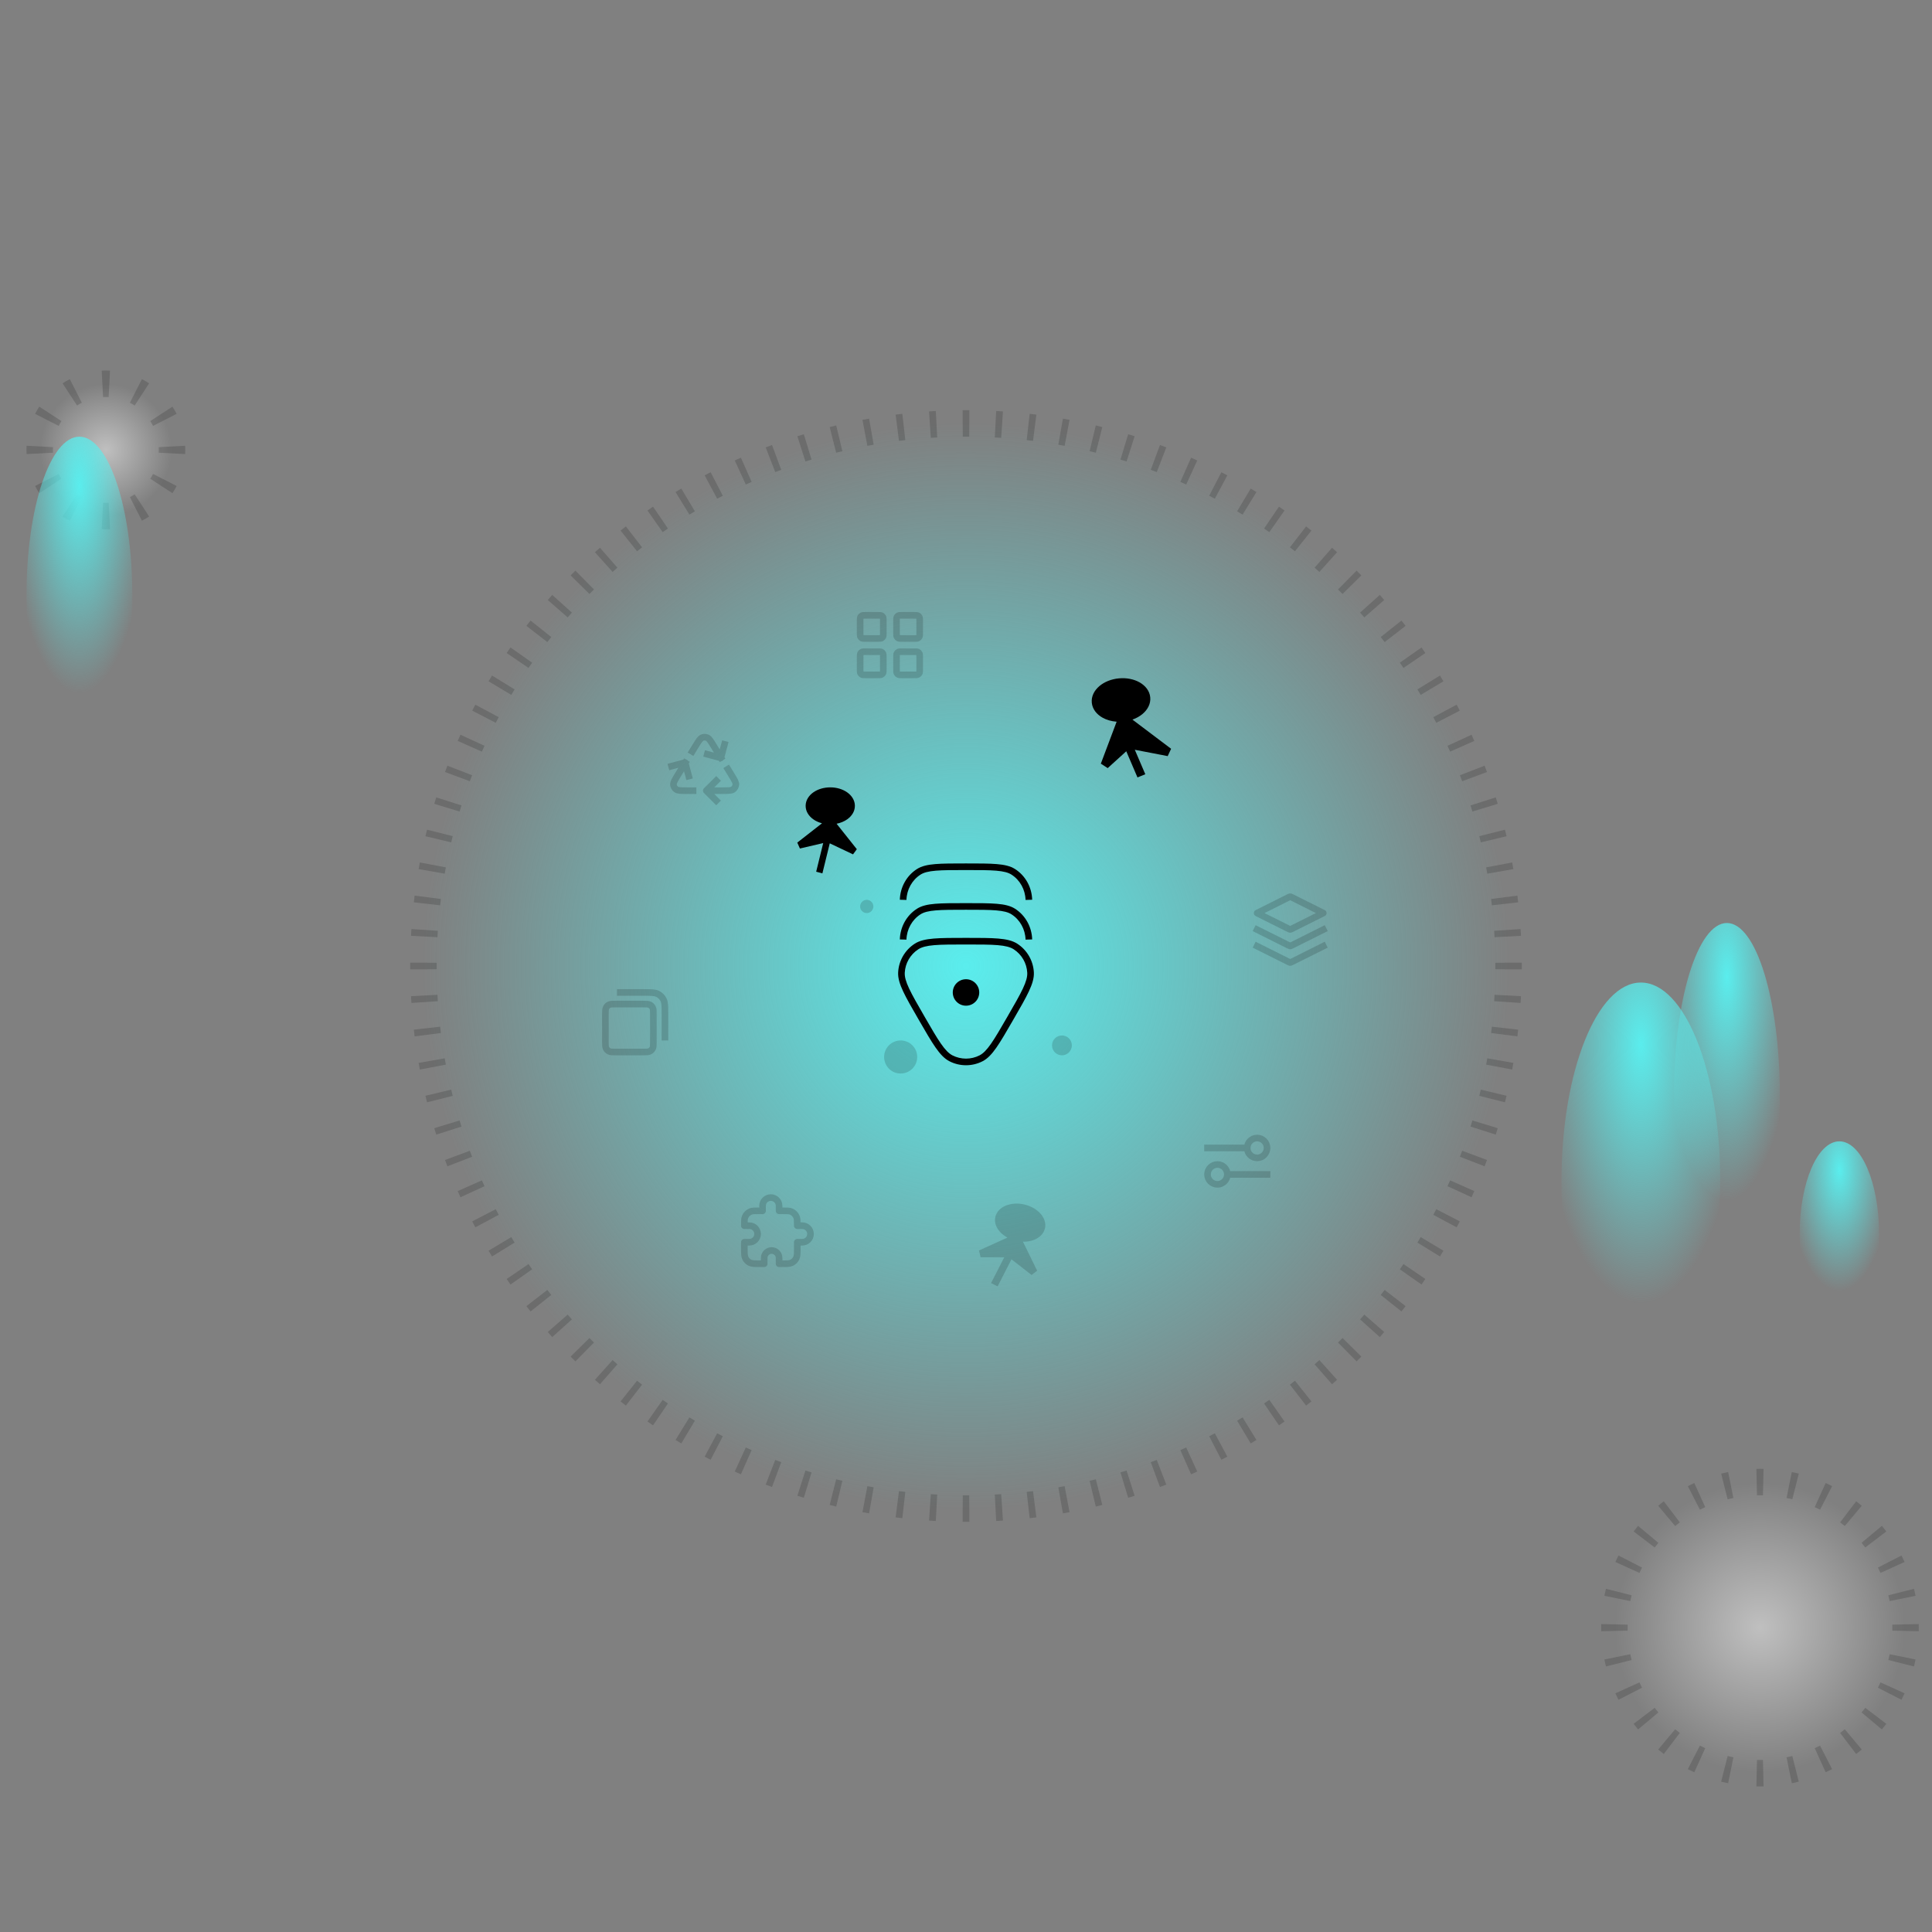 <svg xmlns="http://www.w3.org/2000/svg" width="584" height="584" viewBox="0 0 584 584" fill="none">
<rect x="0" y="0" width="584" height="584" fill="#808080" stroke="none"/>
<path d="M576 492C576 516.301 556.301 536 532 536C507.699 536 488 516.301 488 492C488 467.699 507.699 448 532 448C556.301 448 576 467.699 576 492Z" fill="url(#paint0_radial_3987_53196)"/>
<path fill-rule="evenodd" clip-rule="evenodd" d="M530.921 444.012C531.28 444.004 531.639 444 532 444C532.361 444 532.72 444.004 533.079 444.012L532.902 452.01C532.602 452.003 532.302 452 532 452C531.698 452 531.398 452.003 531.098 452.01L530.921 444.012ZM520.271 445.444C520.966 445.27 521.667 445.11 522.373 444.966L523.97 452.805C523.382 452.925 522.798 453.058 522.22 453.203L520.271 445.444ZM541.627 444.966C542.333 445.11 543.034 445.27 543.729 445.444L541.78 453.203C541.202 453.058 540.618 452.925 540.03 452.805L541.627 444.966ZM510.201 449.225C510.84 448.899 511.487 448.586 512.142 448.288L515.455 455.57C514.91 455.818 514.371 456.078 513.839 456.35L510.201 449.225ZM551.858 448.288C552.513 448.586 553.16 448.899 553.799 449.225L550.161 456.35C549.629 456.078 549.09 455.818 548.545 455.57L551.858 448.288ZM561.081 453.81C561.652 454.245 562.213 454.693 562.764 455.153L557.634 461.292C557.175 460.908 556.707 460.534 556.23 460.171L561.081 453.81ZM501.236 455.153C501.787 454.693 502.348 454.245 502.919 453.81L507.77 460.171C507.293 460.534 506.825 460.908 506.366 461.292L501.236 455.153ZM568.847 461.236C569.307 461.787 569.755 462.348 570.19 462.919L563.829 467.77C563.466 467.293 563.092 466.825 562.708 466.366L568.847 461.236ZM493.81 462.919C494.245 462.348 494.693 461.787 495.153 461.236L501.292 466.366C500.908 466.825 500.534 467.293 500.171 467.77L493.81 462.919ZM574.775 470.201C575.101 470.84 575.414 471.487 575.712 472.142L568.43 475.455C568.182 474.91 567.922 474.371 567.65 473.839L574.775 470.201ZM488.288 472.142C488.586 471.487 488.899 470.84 489.225 470.201L496.35 473.839C496.078 474.371 495.818 474.91 495.57 475.455L488.288 472.142ZM578.556 480.271C578.73 480.966 578.89 481.667 579.034 482.373L571.195 483.97C571.075 483.382 570.942 482.798 570.797 482.22L578.556 480.271ZM484.966 482.373C485.11 481.667 485.27 480.966 485.444 480.271L493.203 482.22C493.058 482.798 492.925 483.382 492.805 483.97L484.966 482.373ZM484 492C484 491.639 484.004 491.28 484.012 490.921L492.01 491.098C492.003 491.398 492 491.698 492 492C492 492.302 492.003 492.602 492.01 492.902L484.012 493.079C484.004 492.72 484 492.361 484 492ZM579.988 490.921C579.996 491.28 580 491.639 580 492C580 492.361 579.996 492.72 579.988 493.079L571.99 492.902C571.997 492.602 572 492.302 572 492C572 491.698 571.997 491.398 571.99 491.098L579.988 490.921ZM485.444 503.729C485.27 503.034 485.11 502.333 484.966 501.627L492.805 500.03C492.925 500.618 493.058 501.202 493.203 501.78L485.444 503.729ZM579.034 501.627C578.89 502.333 578.73 503.034 578.556 503.729L570.797 501.78C570.942 501.202 571.075 500.618 571.195 500.03L579.034 501.627ZM489.225 513.799C488.899 513.16 488.586 512.513 488.288 511.858L495.57 508.545C495.818 509.09 496.078 509.629 496.35 510.161L489.225 513.799ZM575.712 511.858C575.414 512.513 575.101 513.16 574.775 513.799L567.65 510.161C567.922 509.629 568.182 509.09 568.43 508.545L575.712 511.858ZM495.153 522.764C494.693 522.213 494.245 521.652 493.81 521.081L500.171 516.23C500.534 516.707 500.908 517.175 501.292 517.634L495.153 522.764ZM570.19 521.081C569.755 521.652 569.307 522.213 568.847 522.764L562.708 517.634C563.092 517.175 563.466 516.707 563.829 516.23L570.19 521.081ZM562.764 528.847C562.213 529.307 561.652 529.755 561.081 530.19L556.23 523.829C556.707 523.466 557.175 523.092 557.634 522.708L562.764 528.847ZM502.919 530.19C502.348 529.755 501.787 529.307 501.236 528.847L506.366 522.708C506.825 523.092 507.293 523.466 507.77 523.829L502.919 530.19ZM553.799 534.775C553.16 535.101 552.513 535.414 551.858 535.712L548.545 528.43C549.09 528.182 549.629 527.922 550.161 527.65L553.799 534.775ZM512.142 535.712C511.487 535.414 510.84 535.101 510.201 534.775L513.839 527.65C514.371 527.922 514.91 528.182 515.455 528.43L512.142 535.712ZM522.373 539.034C521.667 538.89 520.966 538.73 520.271 538.556L522.22 530.797C522.798 530.942 523.382 531.075 523.97 531.195L522.373 539.034ZM543.729 538.556C543.034 538.73 542.333 538.89 541.627 539.034L540.03 531.195C540.618 531.075 541.202 530.942 541.78 530.797L543.729 538.556ZM532 540C531.639 540 531.28 539.996 530.921 539.988L531.098 531.99C531.398 531.997 531.698 532 532 532C532.302 532 532.602 531.997 532.902 531.99L533.079 539.988C532.72 539.996 532.361 540 532 540Z" fill="black" fill-opacity="0.16"/>
<path d="M52 136C52 147.046 43.046 156 32 156C20.954 156 12 147.046 12 136C12 124.954 20.954 116 32 116C43.046 116 52 124.954 52 136Z" fill="url(#paint1_radial_3987_53196)"/>
<path fill-rule="evenodd" clip-rule="evenodd" d="M30.747 112.032C31.162 112.011 31.58 112 32 112C32.42 112 32.838 112.011 33.253 112.032L32.841 120.022C32.563 120.007 32.282 120 32 120C31.718 120 31.437 120.007 31.159 120.022L30.747 112.032ZM42.901 114.614C43.65 114.996 44.375 115.416 45.076 115.872L40.712 122.577C40.245 122.273 39.761 121.993 39.263 121.739L42.901 114.614ZM18.924 115.872C19.625 115.416 20.351 114.996 21.099 114.614L24.737 121.739C24.238 121.993 23.755 122.273 23.288 122.577L18.924 115.872ZM52.128 122.924C52.584 123.625 53.004 124.351 53.386 125.099L46.261 128.737C46.007 128.239 45.727 127.755 45.423 127.288L52.128 122.924ZM10.614 125.099C10.996 124.351 11.416 123.625 11.872 122.924L18.577 127.288C18.273 127.755 17.993 128.239 17.739 128.737L10.614 125.099ZM55.968 134.747C55.989 135.162 56 135.58 56 136C56 136.42 55.989 136.838 55.968 137.253L47.978 136.841C47.993 136.563 48 136.282 48 136C48 135.718 47.993 135.437 47.978 135.159L55.968 134.747ZM8 136C8 135.58 8.011 135.162 8.032 134.747L16.022 135.159C16.007 135.437 16 135.718 16 136C16 136.282 16.007 136.563 16.022 136.841L8.032 137.253C8.011 136.838 8 136.42 8 136ZM53.386 146.901C53.004 147.649 52.584 148.375 52.128 149.076L45.423 144.712C45.727 144.245 46.007 143.761 46.261 143.263L53.386 146.901ZM11.872 149.076C11.416 148.375 10.996 147.649 10.614 146.901L17.739 143.263C17.993 143.761 18.273 144.245 18.577 144.712L11.872 149.076ZM21.099 157.386C20.351 157.004 19.625 156.584 18.924 156.128L23.288 149.423C23.755 149.727 24.238 150.007 24.737 150.261L21.099 157.386ZM45.076 156.128C44.375 156.584 43.65 157.004 42.901 157.386L39.263 150.261C39.761 150.007 40.245 149.727 40.712 149.423L45.076 156.128ZM32 160C31.58 160 31.162 159.989 30.747 159.968L31.159 151.978C31.437 151.993 31.718 152 32 152C32.282 152 32.563 151.993 32.841 151.978L33.253 159.968C32.838 159.989 32.42 160 32 160Z" fill="black" fill-opacity="0.16"/>
<ellipse cx="522" cy="331" rx="16" ry="52" fill="url(#paint2_radial_3987_53196)"/>
<ellipse cx="496" cy="357" rx="24" ry="60" fill="url(#paint3_radial_3987_53196)"/>
<ellipse cx="556" cy="373" rx="12" ry="28" fill="url(#paint4_radial_3987_53196)"/>
<ellipse cx="24" cy="180" rx="16" ry="48" fill="url(#paint5_radial_3987_53196)"/>
<circle cx="292" cy="292" r="164" fill="url(#paint6_radial_3987_53196)"/>
<path fill-rule="evenodd" clip-rule="evenodd" d="M344.478 206.268C346.194 207.242 347.497 208.8 347.69 210.765C347.883 212.73 346.907 214.501 345.411 215.775C344.552 216.508 343.496 217.104 342.312 217.519L354 226.34L352.967 228.556L343.028 226.637L346.198 234.036L343.834 235L340.446 227.091L334.835 232.182L332.76 230.835L337.534 218.153C335.943 218.041 334.462 217.609 333.236 216.914C331.52 215.939 330.217 214.382 330.024 212.417C329.831 210.451 330.808 208.681 332.303 207.406C333.8 206.13 335.892 205.271 338.216 205.053C340.539 204.836 342.76 205.292 344.478 206.268Z" fill="black"/>
<path fill-rule="evenodd" clip-rule="evenodd" d="M304.124 364.395C305.706 363.767 307.663 363.638 309.635 364.094C311.607 364.55 313.309 365.524 314.455 366.783C315.6 368.041 316.244 369.66 315.864 371.308C315.483 372.955 314.193 374.127 312.613 374.755C311.599 375.158 310.431 375.355 309.204 375.325L313.506 384.109L311.819 385.388L305.744 380.662L301.563 388.83L299.573 387.853L303.562 380.059L296.416 380.037L295.919 377.991L304.529 374.094C303.652 373.622 302.888 373.034 302.281 372.367C301.136 371.109 300.492 369.49 300.873 367.842C301.254 366.195 302.543 365.023 304.124 364.395Z" fill="black" fill-opacity="0.16"/>
<path fill-rule="evenodd" clip-rule="evenodd" d="M245.846 239.517C247.199 238.559 249.013 238 250.969 238C252.926 238 254.74 238.559 256.093 239.517C257.44 240.47 258.413 241.892 258.413 243.59C258.413 245.288 257.44 246.711 256.093 247.664C255.195 248.3 254.094 248.76 252.883 248.997L259 256.693L257.851 258.254L250.819 254.921L248.591 264L246.712 263.501L248.836 254.846L241.794 256.487L241 254.696L248.47 248.863C247.49 248.604 246.597 248.196 245.846 247.664C244.499 246.711 243.526 245.288 243.526 243.59C243.526 241.892 244.499 240.47 245.846 239.517Z" fill="black"/>
<path d="M380 281L389.642 285.821C389.773 285.886 389.839 285.919 389.908 285.932C389.969 285.943 390.031 285.943 390.092 285.932C390.161 285.919 390.227 285.886 390.358 285.821L400 281M380 286L389.642 290.821C389.773 290.886 389.839 290.919 389.908 290.932C389.969 290.943 390.031 290.943 390.092 290.932C390.161 290.919 390.227 290.886 390.358 290.821L400 286M380 276L389.642 271.178C389.773 271.113 389.839 271.08 389.908 271.067C389.969 271.056 390.031 271.056 390.092 271.067C390.161 271.08 390.227 271.113 390.358 271.178L400 276L390.358 280.821C390.227 280.886 390.161 280.919 390.092 280.932C390.031 280.943 389.969 280.943 389.908 280.932C389.839 280.919 389.773 280.886 389.642 280.821L380 276Z" stroke="black" stroke-opacity="0.16" stroke-width="2" stroke-linecap="square" stroke-linejoin="round"/>
<path d="M265.4 186H261.6C261.04 186 260.76 186 260.546 186.109C260.358 186.205 260.205 186.358 260.109 186.546C260 186.76 260 187.04 260 187.6V191.4C260 191.96 260 192.24 260.109 192.454C260.205 192.642 260.358 192.795 260.546 192.891C260.76 193 261.04 193 261.6 193H265.4C265.96 193 266.24 193 266.454 192.891C266.642 192.795 266.795 192.642 266.891 192.454C267 192.24 267 191.96 267 191.4V187.6C267 187.04 267 186.76 266.891 186.546C266.795 186.358 266.642 186.205 266.454 186.109C266.24 186 265.96 186 265.4 186Z" stroke="black" stroke-opacity="0.16" stroke-width="2" stroke-linecap="square" stroke-linejoin="round"/>
<path d="M276.4 186H272.6C272.04 186 271.76 186 271.546 186.109C271.358 186.205 271.205 186.358 271.109 186.546C271 186.76 271 187.04 271 187.6V191.4C271 191.96 271 192.24 271.109 192.454C271.205 192.642 271.358 192.795 271.546 192.891C271.76 193 272.04 193 272.6 193H276.4C276.96 193 277.24 193 277.454 192.891C277.642 192.795 277.795 192.642 277.891 192.454C278 192.24 278 191.96 278 191.4V187.6C278 187.04 278 186.76 277.891 186.546C277.795 186.358 277.642 186.205 277.454 186.109C277.24 186 276.96 186 276.4 186Z" stroke="black" stroke-opacity="0.16" stroke-width="2" stroke-linecap="square" stroke-linejoin="round"/>
<path d="M276.4 197H272.6C272.04 197 271.76 197 271.546 197.109C271.358 197.205 271.205 197.358 271.109 197.546C271 197.76 271 198.04 271 198.6V202.4C271 202.96 271 203.24 271.109 203.454C271.205 203.642 271.358 203.795 271.546 203.891C271.76 204 272.04 204 272.6 204H276.4C276.96 204 277.24 204 277.454 203.891C277.642 203.795 277.795 203.642 277.891 203.454C278 203.24 278 202.96 278 202.4V198.6C278 198.04 278 197.76 277.891 197.546C277.795 197.358 277.642 197.205 277.454 197.109C277.24 197 276.96 197 276.4 197Z" stroke="black" stroke-opacity="0.16" stroke-width="2" stroke-linecap="square" stroke-linejoin="round"/>
<path d="M265.4 197H261.6C261.04 197 260.76 197 260.546 197.109C260.358 197.205 260.205 197.358 260.109 197.546C260 197.76 260 198.04 260 198.6V202.4C260 202.96 260 203.24 260.109 203.454C260.205 203.642 260.358 203.795 260.546 203.891C260.76 204 261.04 204 261.6 204H265.4C265.96 204 266.24 204 266.454 203.891C266.642 203.795 266.795 203.642 266.891 203.454C267 203.24 267 202.96 267 202.4V198.6C267 198.04 267 197.76 266.891 197.546C266.795 197.358 266.642 197.205 266.454 197.109C266.24 197 265.96 197 265.4 197Z" stroke="black" stroke-opacity="0.16" stroke-width="2" stroke-linecap="square" stroke-linejoin="round"/>
<path d="M187.5 300H194.6C196.84 300 197.96 300 198.816 300.436C199.569 300.819 200.181 301.431 200.564 302.184C201 303.04 201 304.16 201 306.4V313.5M186.2 318H194.3C195.42 318 195.98 318 196.408 317.782C196.784 317.59 197.09 317.284 197.282 316.908C197.5 316.48 197.5 315.92 197.5 314.8V306.7C197.5 305.58 197.5 305.02 197.282 304.592C197.09 304.216 196.784 303.91 196.408 303.718C195.98 303.5 195.42 303.5 194.3 303.5H186.2C185.08 303.5 184.52 303.5 184.092 303.718C183.716 303.91 183.41 304.216 183.218 304.592C183 305.02 183 305.58 183 306.7V314.8C183 315.92 183 316.48 183.218 316.908C183.41 317.284 183.716 317.59 184.092 317.782C184.52 318 185.08 318 186.2 318Z" stroke="black" stroke-opacity="0.16" stroke-width="2" stroke-linecap="square" stroke-linejoin="round"/>
<path d="M230.5 364.5C230.5 363.119 231.619 362 233 362C234.381 362 235.5 363.119 235.5 364.5V366H236.5C237.898 366 238.597 366 239.148 366.228C239.883 366.533 240.467 367.117 240.772 367.852C241 368.403 241 369.102 241 370.5H242.5C243.881 370.5 245 371.619 245 373C245 374.381 243.881 375.5 242.5 375.5H241V377.2C241 378.88 241 379.72 240.673 380.362C240.385 380.926 239.926 381.385 239.362 381.673C238.72 382 237.88 382 236.2 382H235.5V380.25C235.5 379.007 234.493 378 233.25 378C232.007 378 231 379.007 231 380.25V382H229.8C228.12 382 227.28 382 226.638 381.673C226.074 381.385 225.615 380.926 225.327 380.362C225 379.72 225 378.88 225 377.2V375.5H226.5C227.881 375.5 229 374.381 229 373C229 371.619 227.881 370.5 226.5 370.5H225C225 369.102 225 368.403 225.228 367.852C225.533 367.117 226.117 366.533 226.852 366.228C227.403 366 228.102 366 229.5 366H230.5V364.5Z" stroke="black" stroke-opacity="0.16" stroke-width="2" stroke-linecap="square" stroke-linejoin="round"/>
<path d="M365 347L377 347M377 347C377 348.657 378.343 350 380 350C381.657 350 383 348.657 383 347C383 345.343 381.657 344 380 344C378.343 344 377 345.343 377 347ZM371 355L383 355M371 355C371 356.657 369.657 358 368 358C366.343 358 365 356.657 365 355C365 353.343 366.343 352 368 352C369.657 352 371 353.343 371 355Z" stroke="black" stroke-opacity="0.16" stroke-width="2" stroke-linecap="square" stroke-linejoin="round"/>
<path d="M214 239H218.294C220.159 239 221.092 239 221.622 238.61C222.083 238.269 222.376 237.746 222.426 237.175C222.484 236.519 221.997 235.723 221.025 234.132L220.028 232.5M207.13 230.606L204.975 234.132C204.003 235.723 203.516 236.519 203.574 237.175C203.624 237.746 203.917 238.269 204.378 238.61C204.908 239 205.841 239 207.706 239H209.5M217.889 229L215.731 225.469C214.828 223.991 214.376 223.253 213.795 223.001C213.288 222.781 212.712 222.781 212.205 223.001C211.624 223.253 211.172 223.991 210.269 225.469L209.25 227.137M219 225.001L217.902 229.099L213.804 228.001M203 231.599L207.098 230.5L208.196 234.599M216.5 242L213.5 239L216.5 236" stroke="black" stroke-opacity="0.16" stroke-width="2" stroke-linecap="square" stroke-linejoin="round"/>
<path d="M272.25 324.5C275.011 324.5 277.25 322.261 277.25 319.5C277.25 316.739 275.011 314.5 272.25 314.5C269.489 314.5 267.25 316.739 267.25 319.5C267.25 322.261 269.489 324.5 272.25 324.5Z" fill="black" fill-opacity="0.16"/>
<path d="M321 319C322.657 319 324 317.657 324 316C324 314.343 322.657 313 321 313C319.343 313 318 314.343 318 316C318 317.657 319.343 319 321 319Z" fill="black" fill-opacity="0.16"/>
<path d="M262 276C263.105 276 264 275.105 264 274C264 272.895 263.105 272 262 272C260.895 272 260 272.895 260 274C260 275.105 260.895 276 262 276Z" fill="black" fill-opacity="0.16"/>
<path d="M292.001 296C294.21 296 296.001 297.791 296.001 300C296.001 302.209 294.21 304 292.001 304C289.792 304 288.001 302.209 288.001 300C288.001 297.791 289.792 296 292.001 296Z" fill="black"/>
<path fill-rule="evenodd" clip-rule="evenodd" d="M292.052 283.5C296.172 283.5 299.328 283.5 301.762 283.705C304.2 283.911 306.065 284.331 307.518 285.275C310.471 287.192 312.328 290.408 312.512 293.924C312.603 295.655 312.034 297.48 310.993 299.694C309.954 301.905 308.376 304.638 306.316 308.206L306.265 308.294C304.205 311.862 302.627 314.595 301.232 316.601C299.835 318.609 298.539 320.014 296.995 320.801C293.858 322.4 290.145 322.4 287.007 320.801C285.463 320.014 284.167 318.609 282.77 316.601C281.375 314.595 279.797 311.862 277.737 308.294L277.686 308.206C275.626 304.638 274.048 301.905 273.009 299.694C271.968 297.48 271.399 295.655 271.49 293.924C271.674 290.408 273.531 287.192 276.484 285.275C277.937 284.331 279.802 283.911 282.24 283.705C284.674 283.5 287.83 283.5 291.95 283.5H292.052ZM282.408 285.698C280.063 285.896 278.604 286.283 277.573 286.952C275.157 288.521 273.638 291.152 273.487 294.029C273.423 295.256 273.817 296.713 274.819 298.843C275.818 300.968 277.353 303.629 279.444 307.25C281.534 310.871 283.071 313.531 284.412 315.459C285.756 317.391 286.82 318.461 287.915 319.019C290.482 320.327 293.52 320.327 296.087 319.019C297.182 318.461 298.246 317.391 299.59 315.459C300.931 313.531 302.468 310.871 304.558 307.25C306.649 303.629 308.184 300.968 309.183 298.843C310.185 296.713 310.579 295.256 310.515 294.029C310.364 291.152 308.845 288.521 306.429 286.952C305.399 286.283 303.939 285.896 301.594 285.698C299.254 285.501 296.182 285.5 292.001 285.5C287.82 285.5 284.748 285.501 282.408 285.698Z" fill="black"/>
<path d="M292.051 273H291.951C288.031 273 285.026 273 282.703 273.195C280.376 273.39 278.587 273.789 277.181 274.687C274.044 276.691 272.106 280.185 272.001 283.972L274.001 284.028C274.088 280.882 275.697 278.008 278.257 276.373C279.246 275.741 280.637 275.375 282.871 275.188C285.099 275.001 288.021 275 292.001 275C295.981 275 298.903 275.001 301.132 275.188C303.365 275.375 304.756 275.741 305.745 276.373C308.306 278.008 309.915 280.882 310.001 284.028L312.001 283.972C311.896 280.185 309.958 276.691 306.821 274.687C305.415 273.789 303.627 273.39 301.299 273.195C298.976 273 295.971 273 292.051 273Z" fill="black"/>
<path d="M292.051 261H291.951C288.031 261 285.026 261 282.703 261.195C280.376 261.39 278.587 261.789 277.181 262.687C274.044 264.691 272.106 268.185 272.001 271.972L274.001 272.028C274.088 268.882 275.697 266.008 278.257 264.373C279.246 263.741 280.637 263.375 282.871 263.188C285.099 263.001 288.021 263 292.001 263C295.981 263 298.903 263.001 301.132 263.188C303.365 263.375 304.756 263.741 305.745 264.373C308.306 266.008 309.915 268.882 310.001 272.028L312.001 271.972C311.896 268.185 309.958 264.691 306.821 262.687C305.415 261.789 303.627 261.39 301.299 261.195C298.976 261 295.971 261 292.051 261Z" fill="black"/>
<path fill-rule="evenodd" clip-rule="evenodd" d="M290.98 124.003C291.32 124.001 291.66 124 292 124C292.34 124 292.68 124.001 293.02 124.003L292.972 132.003C292.648 132.001 292.324 132 292 132C291.676 132 291.352 132.001 291.028 132.003L290.98 124.003ZM280.837 124.365C281.513 124.321 282.191 124.28 282.869 124.244L283.297 132.233C282.651 132.267 282.005 132.306 281.36 132.348L280.837 124.365ZM301.131 124.244C301.809 124.28 302.487 124.321 303.163 124.365L302.64 132.348C301.995 132.306 301.349 132.267 300.703 132.233L301.131 124.244ZM270.734 125.334C271.405 125.249 272.078 125.168 272.752 125.091L273.659 133.039C273.017 133.113 272.376 133.19 271.737 133.271L270.734 125.334ZM311.248 125.091C311.922 125.168 312.595 125.249 313.266 125.334L312.263 133.271C311.624 133.19 310.983 133.113 310.341 133.039L311.248 125.091ZM260.709 126.91C261.373 126.784 262.039 126.663 262.705 126.546L264.091 134.425C263.456 134.537 262.823 134.652 262.19 134.771L260.709 126.91ZM321.295 126.546C321.961 126.663 322.627 126.784 323.291 126.91L321.81 134.771C321.177 134.652 320.544 134.537 319.909 134.425L321.295 126.546ZM250.8 129.09C251.454 128.925 252.11 128.764 252.768 128.606L254.629 136.387C254.003 136.537 253.379 136.69 252.755 136.847L250.8 129.09ZM331.232 128.607C331.89 128.764 332.546 128.925 333.2 129.09L331.245 136.847C330.621 136.69 329.997 136.537 329.371 136.387L331.232 128.607ZM241.036 131.87C241.681 131.665 242.327 131.464 242.975 131.267L245.306 138.92C244.689 139.108 244.074 139.299 243.461 139.494L241.036 131.87ZM341.025 131.267C341.673 131.464 342.319 131.665 342.964 131.87L340.539 139.494C339.926 139.299 339.311 139.108 338.694 138.92L341.025 131.267ZM231.459 135.24C232.09 134.996 232.724 134.756 233.359 134.519L236.152 142.016C235.547 142.241 234.944 142.47 234.342 142.703L231.459 135.24ZM350.641 134.519C351.276 134.756 351.91 134.996 352.541 135.24L349.658 142.703C349.056 142.47 348.453 142.241 347.848 142.016L350.641 134.519ZM222.106 139.186C222.721 138.904 223.338 138.626 223.957 138.351L227.201 145.664C226.611 145.926 226.024 146.19 225.438 146.459L222.106 139.186ZM360.043 138.351C360.662 138.626 361.279 138.904 361.894 139.186L358.562 146.459C357.976 146.19 357.389 145.926 356.799 145.664L360.043 138.351ZM213.012 143.69C213.609 143.372 214.207 143.057 214.808 142.746L218.489 149.849C217.917 150.145 217.347 150.445 216.779 150.748L213.012 143.69ZM369.192 142.746C369.793 143.057 370.391 143.372 370.988 143.69L367.221 150.748C366.653 150.445 366.083 150.145 365.511 149.849L369.192 142.746ZM204.207 148.737C204.783 148.383 205.362 148.033 205.943 147.686L210.047 154.553C209.493 154.884 208.942 155.217 208.393 155.554L204.207 148.737ZM378.057 147.686C378.638 148.033 379.217 148.383 379.793 148.737L375.607 155.554C375.058 155.217 374.507 154.884 373.953 154.553L378.057 147.686ZM195.722 154.307C196.276 153.919 196.833 153.534 197.392 153.152L201.903 159.759C201.37 160.123 200.84 160.49 200.312 160.86L195.722 154.307ZM386.608 153.152C387.167 153.534 387.724 153.919 388.278 154.307L383.688 160.86C383.16 160.49 382.63 160.123 382.097 159.759L386.608 153.152ZM187.589 160.377C188.119 159.956 188.651 159.539 189.186 159.124L194.086 165.448C193.577 165.843 193.07 166.241 192.565 166.642L187.589 160.377ZM394.814 159.124C395.349 159.539 395.881 159.957 396.411 160.377L391.435 166.642C390.93 166.241 390.423 165.843 389.914 165.448L394.814 159.124ZM179.836 166.925C180.34 166.473 180.846 166.024 181.355 165.578L186.626 171.596C186.141 172.021 185.659 172.448 185.179 172.879L179.836 166.925ZM402.645 165.578C403.154 166.024 403.66 166.473 404.164 166.925L398.821 172.879C398.341 172.448 397.859 172.021 397.374 171.596L402.645 165.578ZM172.491 173.926C172.966 173.445 173.445 172.966 173.926 172.491L179.549 178.181C179.09 178.634 178.634 179.09 178.181 179.549L172.491 173.926ZM410.074 172.491C410.555 172.966 411.034 173.445 411.509 173.926L405.819 179.549C405.366 179.09 404.91 178.634 404.451 178.181L410.074 172.491ZM165.578 181.355C166.024 180.846 166.473 180.34 166.925 179.836L172.879 185.179C172.448 185.659 172.021 186.141 171.596 186.626L165.578 181.355ZM417.075 179.836C417.527 180.34 417.976 180.846 418.422 181.355L412.404 186.626C411.979 186.141 411.552 185.659 411.121 185.179L417.075 179.836ZM159.124 189.186C159.539 188.651 159.957 188.119 160.377 187.589L166.642 192.565C166.241 193.07 165.843 193.577 165.448 194.086L159.124 189.186ZM423.623 187.589C424.044 188.119 424.461 188.651 424.876 189.186L418.552 194.086C418.157 193.577 417.759 193.07 417.358 192.565L423.623 187.589ZM153.152 197.392C153.534 196.833 153.919 196.276 154.307 195.722L160.86 200.312C160.49 200.84 160.123 201.37 159.759 201.903L153.152 197.392ZM429.693 195.722C430.081 196.276 430.466 196.833 430.848 197.392L424.241 201.903C423.877 201.37 423.51 200.84 423.14 200.312L429.693 195.722ZM147.686 205.943C148.033 205.362 148.383 204.783 148.737 204.207L155.554 208.393C155.217 208.942 154.884 209.493 154.553 210.047L147.686 205.943ZM435.263 204.207C435.617 204.783 435.967 205.362 436.314 205.943L429.447 210.047C429.116 209.493 428.783 208.942 428.446 208.393L435.263 204.207ZM142.746 214.808C143.057 214.207 143.372 213.609 143.69 213.012L150.748 216.779C150.445 217.347 150.145 217.917 149.849 218.489L142.746 214.808ZM440.31 213.012C440.628 213.609 440.943 214.207 441.254 214.808L434.151 218.489C433.855 217.917 433.555 217.347 433.252 216.779L440.31 213.012ZM138.351 223.957C138.626 223.338 138.904 222.721 139.186 222.106L146.459 225.438C146.19 226.024 145.926 226.611 145.664 227.201L138.351 223.957ZM444.814 222.106C445.096 222.721 445.374 223.338 445.649 223.957L438.336 227.201C438.074 226.611 437.81 226.024 437.541 225.438L444.814 222.106ZM134.519 233.359C134.756 232.724 134.996 232.09 135.24 231.459L142.703 234.342C142.47 234.944 142.241 235.547 142.016 236.152L134.519 233.359ZM448.76 231.459C449.004 232.09 449.244 232.724 449.481 233.359L441.984 236.152C441.759 235.547 441.53 234.944 441.297 234.342L448.76 231.459ZM131.267 242.975C131.464 242.327 131.665 241.681 131.87 241.036L139.494 243.461C139.299 244.074 139.108 244.689 138.92 245.306L131.267 242.975ZM452.13 241.036C452.335 241.681 452.536 242.327 452.733 242.975L445.08 245.306C444.892 244.689 444.701 244.074 444.506 243.461L452.13 241.036ZM128.607 252.768C128.764 252.11 128.925 251.454 129.09 250.8L136.847 252.755C136.69 253.379 136.537 254.003 136.387 254.629L128.607 252.768ZM454.91 250.8C455.075 251.454 455.236 252.11 455.393 252.768L447.613 254.629C447.463 254.003 447.31 253.379 447.153 252.755L454.91 250.8ZM126.546 262.705C126.663 262.039 126.784 261.373 126.91 260.709L134.771 262.19C134.652 262.823 134.537 263.456 134.425 264.091L126.546 262.705ZM457.09 260.709C457.216 261.373 457.337 262.039 457.454 262.705L449.575 264.091C449.463 263.456 449.348 262.823 449.229 262.19L457.09 260.709ZM125.091 272.752C125.168 272.078 125.249 271.405 125.334 270.734L133.271 271.737C133.19 272.376 133.113 273.017 133.039 273.659L125.091 272.752ZM458.666 270.734C458.751 271.405 458.832 272.078 458.909 272.752L450.961 273.659C450.887 273.017 450.81 272.376 450.729 271.737L458.666 270.734ZM124.244 282.869C124.28 282.191 124.321 281.513 124.365 280.837L132.348 281.36C132.306 282.005 132.267 282.651 132.233 283.297L124.244 282.869ZM459.635 280.837C459.679 281.513 459.72 282.191 459.756 282.869L451.767 283.297C451.733 282.651 451.694 282.005 451.652 281.36L459.635 280.837ZM124 292C124 291.66 124.001 291.32 124.003 290.98L132.003 291.028C132.001 291.352 132 291.676 132 292C132 292.324 132.001 292.648 132.003 292.972L124.003 293.02C124.001 292.68 124 292.34 124 292ZM459.997 290.98C459.999 291.32 460 291.66 460 292C460 292.34 459.999 292.68 459.997 293.02L451.997 292.972C451.999 292.648 452 292.324 452 292C452 291.676 451.999 291.352 451.997 291.028L459.997 290.98ZM124.365 303.163C124.321 302.487 124.28 301.809 124.244 301.131L132.233 300.703C132.267 301.349 132.306 301.995 132.348 302.64L124.365 303.163ZM459.756 301.131C459.72 301.809 459.679 302.487 459.635 303.163L451.652 302.64C451.694 301.995 451.733 301.349 451.767 300.703L459.756 301.131ZM125.334 313.266C125.249 312.595 125.168 311.922 125.091 311.248L133.039 310.341C133.113 310.983 133.19 311.624 133.271 312.263L125.334 313.266ZM458.909 311.248C458.832 311.922 458.751 312.595 458.666 313.266L450.729 312.263C450.81 311.624 450.887 310.983 450.961 310.341L458.909 311.248ZM126.91 323.291C126.784 322.627 126.663 321.961 126.546 321.295L134.425 319.909C134.537 320.544 134.652 321.177 134.771 321.81L126.91 323.291ZM457.454 321.295C457.337 321.961 457.216 322.627 457.09 323.291L449.229 321.81C449.348 321.177 449.463 320.544 449.575 319.909L457.454 321.295ZM129.09 333.2C128.925 332.546 128.764 331.89 128.606 331.232L136.387 329.371C136.537 329.997 136.69 330.621 136.847 331.245L129.09 333.2ZM455.393 331.232C455.236 331.89 455.075 332.546 454.91 333.2L447.153 331.245C447.31 330.621 447.463 329.997 447.613 329.371L455.393 331.232ZM131.87 342.964C131.665 342.319 131.464 341.673 131.267 341.025L138.92 338.694C139.108 339.311 139.299 339.926 139.494 340.539L131.87 342.964ZM452.733 341.025C452.536 341.673 452.335 342.319 452.13 342.964L444.506 340.539C444.701 339.926 444.892 339.311 445.08 338.694L452.733 341.025ZM135.24 352.541C134.996 351.91 134.756 351.276 134.519 350.641L142.016 347.848C142.241 348.453 142.47 349.056 142.703 349.658L135.24 352.541ZM449.481 350.641C449.244 351.276 449.004 351.91 448.76 352.541L441.297 349.658C441.53 349.056 441.759 348.453 441.984 347.848L449.481 350.641ZM139.186 361.894C138.904 361.279 138.626 360.662 138.351 360.043L145.664 356.799C145.926 357.389 146.19 357.976 146.459 358.562L139.186 361.894ZM445.649 360.043C445.374 360.662 445.096 361.279 444.814 361.894L437.541 358.562C437.81 357.976 438.074 357.389 438.336 356.799L445.649 360.043ZM143.69 370.988C143.372 370.391 143.057 369.793 142.746 369.192L149.849 365.511C150.145 366.083 150.445 366.653 150.748 367.221L143.69 370.988ZM441.254 369.192C440.943 369.793 440.628 370.391 440.31 370.988L433.252 367.221C433.555 366.653 433.855 366.083 434.151 365.511L441.254 369.192ZM148.737 379.793C148.383 379.217 148.033 378.638 147.686 378.057L154.553 373.953C154.884 374.507 155.217 375.058 155.554 375.607L148.737 379.793ZM436.314 378.057C435.967 378.638 435.617 379.217 435.263 379.793L428.445 375.607C428.783 375.058 429.116 374.507 429.447 373.953L436.314 378.057ZM154.307 388.278C153.919 387.724 153.534 387.167 153.152 386.608L159.759 382.097C160.123 382.63 160.49 383.16 160.86 383.688L154.307 388.278ZM430.848 386.608C430.466 387.167 430.081 387.724 429.693 388.278L423.14 383.688C423.51 383.16 423.877 382.63 424.241 382.097L430.848 386.608ZM160.377 396.411C159.956 395.881 159.539 395.349 159.124 394.814L165.448 389.914C165.843 390.423 166.241 390.93 166.642 391.435L160.377 396.411ZM424.876 394.814C424.461 395.349 424.043 395.881 423.623 396.411L417.358 391.435C417.759 390.93 418.157 390.423 418.552 389.914L424.876 394.814ZM166.925 404.164C166.473 403.66 166.024 403.154 165.578 402.645L171.596 397.374C172.021 397.859 172.448 398.341 172.879 398.821L166.925 404.164ZM418.422 402.645C417.976 403.154 417.527 403.66 417.075 404.164L411.121 398.821C411.552 398.341 411.979 397.859 412.404 397.374L418.422 402.645ZM173.926 411.509C173.445 411.034 172.966 410.555 172.491 410.074L178.181 404.451C178.634 404.91 179.09 405.366 179.549 405.819L173.926 411.509ZM411.509 410.074C411.034 410.555 410.555 411.034 410.074 411.509L404.451 405.819C404.91 405.366 405.366 404.91 405.819 404.451L411.509 410.074ZM181.355 418.422C180.846 417.976 180.34 417.527 179.836 417.075L185.179 411.121C185.659 411.552 186.141 411.979 186.626 412.404L181.355 418.422ZM404.164 417.075C403.66 417.527 403.154 417.976 402.645 418.422L397.374 412.404C397.859 411.979 398.341 411.552 398.821 411.121L404.164 417.075ZM189.186 424.876C188.651 424.461 188.119 424.043 187.589 423.623L192.565 417.358C193.07 417.759 193.577 418.157 194.086 418.552L189.186 424.876ZM396.411 423.623C395.881 424.044 395.349 424.461 394.814 424.876L389.914 418.552C390.423 418.157 390.93 417.759 391.435 417.358L396.411 423.623ZM197.392 430.848C196.833 430.466 196.276 430.081 195.722 429.693L200.312 423.14C200.84 423.51 201.37 423.877 201.903 424.241L197.392 430.848ZM388.278 429.693C387.724 430.081 387.167 430.466 386.608 430.848L382.097 424.241C382.63 423.877 383.16 423.51 383.688 423.14L388.278 429.693ZM205.943 436.314C205.362 435.967 204.783 435.617 204.207 435.263L208.393 428.445C208.942 428.783 209.493 429.116 210.047 429.447L205.943 436.314ZM379.793 435.263C379.217 435.617 378.638 435.967 378.057 436.314L373.953 429.447C374.507 429.116 375.058 428.783 375.607 428.446L379.793 435.263ZM214.808 441.254C214.207 440.943 213.609 440.628 213.012 440.31L216.779 433.252C217.347 433.555 217.917 433.855 218.489 434.151L214.808 441.254ZM370.988 440.31C370.391 440.628 369.793 440.943 369.192 441.254L365.511 434.151C366.083 433.855 366.653 433.555 367.221 433.252L370.988 440.31ZM223.957 445.649C223.338 445.374 222.721 445.096 222.106 444.814L225.438 437.541C226.024 437.81 226.611 438.074 227.201 438.336L223.957 445.649ZM361.894 444.814C361.279 445.096 360.662 445.374 360.043 445.649L356.799 438.336C357.389 438.074 357.976 437.81 358.562 437.541L361.894 444.814ZM233.359 449.481C232.724 449.244 232.09 449.004 231.459 448.76L234.342 441.297C234.944 441.53 235.547 441.759 236.152 441.984L233.359 449.481ZM352.541 448.76C351.91 449.004 351.276 449.244 350.641 449.481L347.848 441.984C348.453 441.759 349.056 441.53 349.658 441.297L352.541 448.76ZM242.975 452.733C242.327 452.536 241.681 452.335 241.036 452.13L243.461 444.506C244.074 444.701 244.689 444.892 245.306 445.08L242.975 452.733ZM342.964 452.13C342.319 452.335 341.673 452.536 341.025 452.733L338.694 445.08C339.311 444.892 339.926 444.701 340.539 444.506L342.964 452.13ZM252.768 455.393C252.11 455.236 251.454 455.075 250.8 454.91L252.755 447.153C253.379 447.31 254.003 447.463 254.629 447.613L252.768 455.393ZM333.2 454.91C332.546 455.075 331.89 455.236 331.232 455.393L329.371 447.613C329.997 447.463 330.621 447.31 331.245 447.153L333.2 454.91ZM262.705 457.454C262.039 457.337 261.373 457.216 260.709 457.09L262.19 449.229C262.823 449.348 263.456 449.463 264.091 449.575L262.705 457.454ZM323.291 457.09C322.627 457.216 321.961 457.337 321.295 457.454L319.909 449.575C320.544 449.463 321.177 449.348 321.81 449.229L323.291 457.09ZM272.752 458.909C272.078 458.832 271.405 458.751 270.734 458.666L271.737 450.729C272.376 450.81 273.017 450.887 273.659 450.961L272.752 458.909ZM313.266 458.666C312.595 458.751 311.922 458.832 311.248 458.909L310.341 450.961C310.983 450.887 311.624 450.81 312.263 450.729L313.266 458.666ZM282.869 459.756C282.191 459.72 281.513 459.679 280.837 459.635L281.36 451.652C282.005 451.694 282.651 451.733 283.297 451.767L282.869 459.756ZM303.163 459.635C302.487 459.679 301.809 459.72 301.131 459.756L300.703 451.767C301.349 451.733 301.995 451.694 302.64 451.652L303.163 459.635ZM292 460C291.66 460 291.32 459.999 290.98 459.997L291.028 451.997C291.352 451.999 291.676 452 292 452C292.324 452 292.648 451.999 292.972 451.997L293.02 459.997C292.891 459.998 292.761 459.998 292.632 459.999C292.422 460 292.211 460 292 460Z" fill="black" fill-opacity="0.16"/>
<defs>
<radialGradient id="paint0_radial_3987_53196" cx="0" cy="0" r="1" gradientUnits="userSpaceOnUse" gradientTransform="translate(532 492) rotate(90) scale(44)">
<stop stop-color="white" stop-opacity="0.5"/>
<stop offset="1" stop-color="white" stop-opacity="0"/>
</radialGradient>
<radialGradient id="paint1_radial_3987_53196" cx="0" cy="0" r="1" gradientUnits="userSpaceOnUse" gradientTransform="translate(32 136) rotate(90) scale(20)">
<stop stop-color="white" stop-opacity="0.5"/>
<stop offset="1" stop-color="white" stop-opacity="0"/>
</radialGradient>
<radialGradient id="paint2_radial_3987_53196" cx="0" cy="0" r="1" gradientUnits="userSpaceOnUse" gradientTransform="translate(522 295.25) rotate(90) scale(77.025 23.7)">
<stop stop-color="#5AEDED"/>
<stop offset="0.88" stop-color="#5AEDED" stop-opacity="0"/>
</radialGradient>
<radialGradient id="paint3_radial_3987_53196" cx="0" cy="0" r="1" gradientUnits="userSpaceOnUse" gradientTransform="translate(496 315.75) rotate(90) scale(88.875 35.55)">
<stop stop-color="#5AEDED"/>
<stop offset="0.88" stop-color="#5AEDED" stop-opacity="0"/>
</radialGradient>
<radialGradient id="paint4_radial_3987_53196" cx="0" cy="0" r="1" gradientUnits="userSpaceOnUse" gradientTransform="translate(556 353.75) rotate(90) scale(41.475 17.775)">
<stop stop-color="#5AEDED"/>
<stop offset="0.88" stop-color="#5AEDED" stop-opacity="0"/>
</radialGradient>
<radialGradient id="paint5_radial_3987_53196" cx="0" cy="0" r="1" gradientUnits="userSpaceOnUse" gradientTransform="translate(24 147) rotate(90) scale(71.1 23.7)">
<stop stop-color="#5AEDED"/>
<stop offset="0.88" stop-color="#5AEDED" stop-opacity="0"/>
</radialGradient>
<radialGradient id="paint6_radial_3987_53196" cx="0" cy="0" r="1" gradientUnits="userSpaceOnUse" gradientTransform="translate(292 292) rotate(90) scale(164)">
<stop stop-color="#5AEDED"/>
<stop offset="1" stop-color="#5AEDED" stop-opacity="0"/>
</radialGradient>
</defs>
</svg>